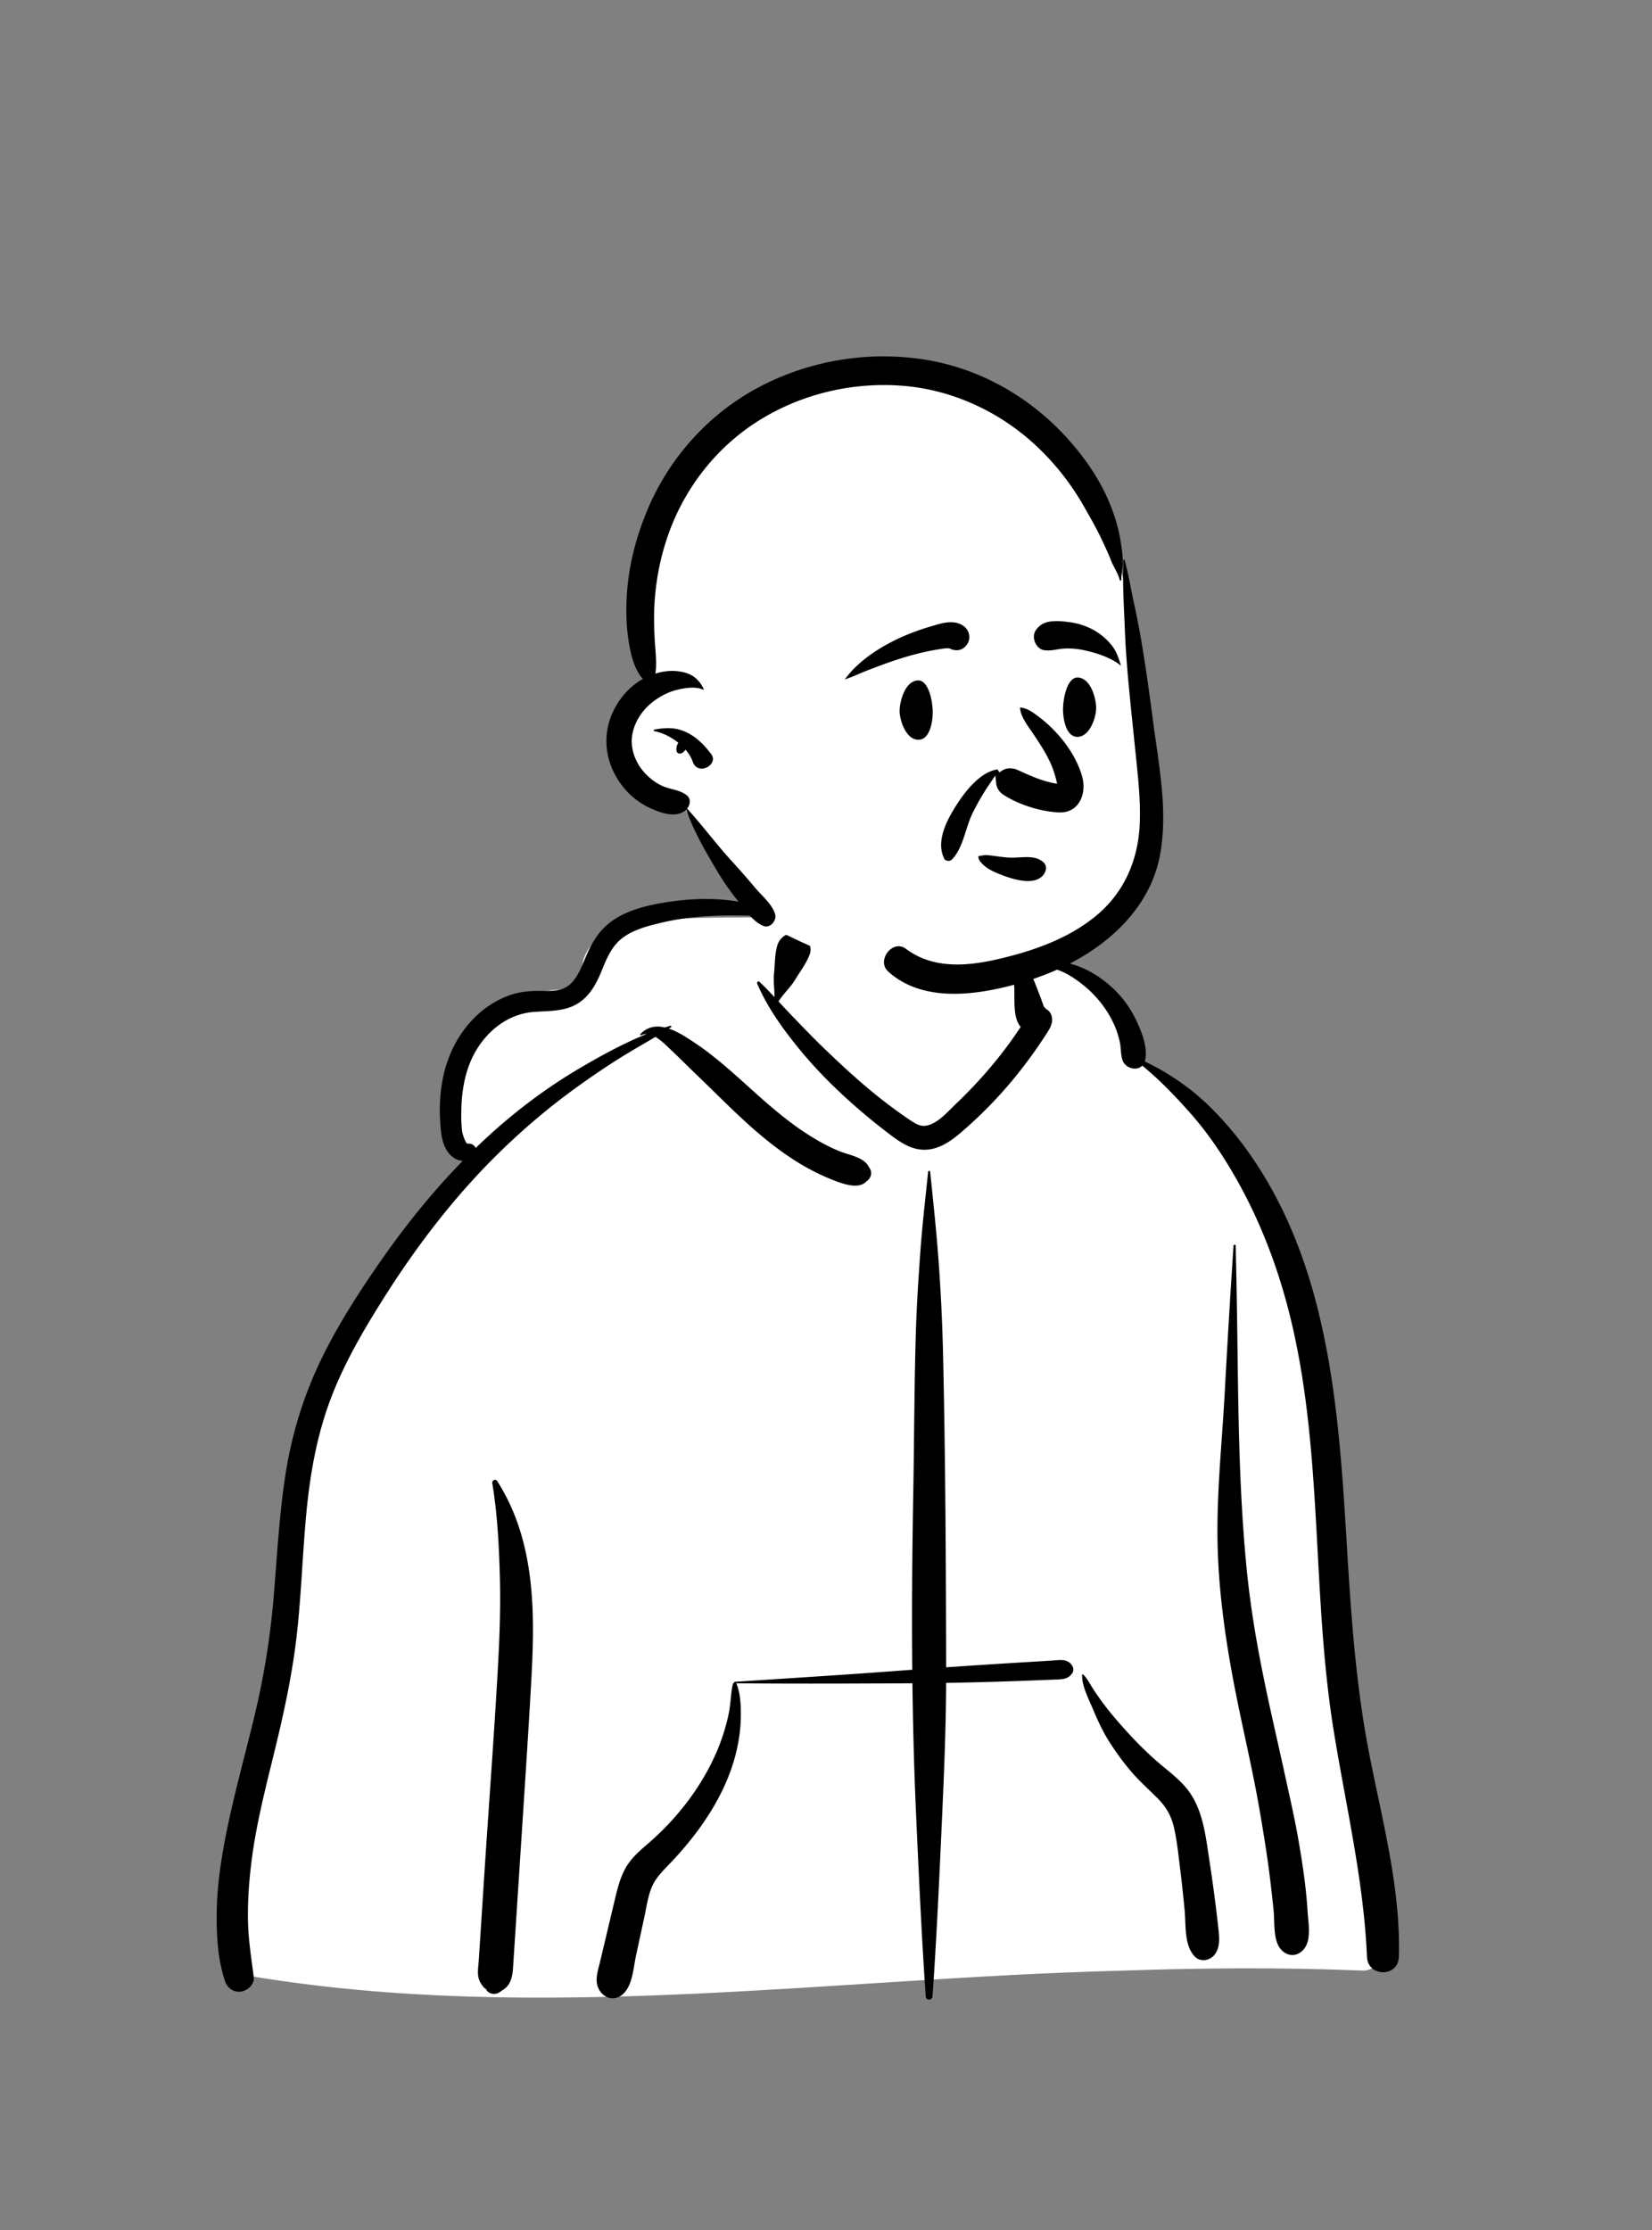 <svg xmlns="http://www.w3.org/2000/svg" width="512" height="691" fill="none" viewBox="0 0 512 691">
  <rect x="0" y="0" width="512" height="691" fill="#808080" stroke="none"/>
  <path fill="#fff" fill-rule="evenodd" d="M422.647 610.625c8.71-.421 5.207-15.658 4.582-21.254-6.896-20.439-5.275-42.739-7.988-64.162-1.689-19.999-3.86-39.936-5.686-59.919-3.587-40.565-29.344-123.144-58.736-136.425-3.703-16.248-18.996-31.415-38.344-31.415-13.197-15.622-29.081-26.617-49.454-24.397-8.419.383-16.584 9.313-24.652 11.038-4.516.623-44.602-.98-52.632 3.789-5.593 2.872-10.642 8.18-8.998 14.937 2.624 8.187-5.53-.672-22.541 8.066-34.688 20.835-13.96 48.708-13.042 49.572-21.646 30.12-40.566 54.556-49.32 91.372-5.674 27.333-5.035 55.55-9.788 83.023-1.679 9.526-4.254 18.727-7.04 27.977-3.02 12.107-4.488 42.282-6.152 42.551-3.032.754 1.752 6.979 4.965 6.984 89.069 14.776 179.543.613 269.091-1.702 25.237-.877 50.5-1.08 75.735-.035Z" clip-rule="evenodd"/>
  <path fill="#000" fill-rule="evenodd" d="M287.648 363.113a.317.317 0 0 1 .634 0l.629 6.071c.765 7.415 1.501 14.816 2.035 22.265a575.607 575.607 0 0 1 1.326 27.887c.748 32.426.897 64.869.96 97.302a2741.658 2741.658 0 0 1 22.093-1.437l7.593-.461 3.127-.192c2.112-.131 4.512-.662 5.989 1.209.591.749.888 1.723.337 2.612-1.272 2.052-3.225 1.98-5.434 2.069-2.084.084-4.168.166-6.252.247a1247.2 1247.2 0 0 1-13.399.462c-4.688.132-9.374.239-14.06.318-.048 13.693-.614 27.368-1.227 41.045l-.277 6.155c-.749 16.644-1.556 33.303-2.701 49.925-.094 1.361-2.019 1.358-2.112 0-1.29-18.719-2.141-37.478-2.985-56.223-.612-13.59-.968-27.184-1.138-40.78-.619.004-1.239.012-1.858.014-17.589.077-35.175.154-52.764-.011a.429.429 0 0 1 .077.115c1.273 3.005 1.394 6.84 1.363 10.065-.035 3.699-.533 7.353-1.385 10.95-3.052 12.886-10.924 24.428-19.89 33.97l-.292.31c-2.115 2.235-4.541 4.48-5.84 7.327-1.326 2.906-1.786 6.306-2.441 9.429l-.076.359-2.559 11.821c-.813 3.755-1.044 9.231-4.016 11.94-2.773 2.528-6.446 1.208-7.751-2.047-1.019-2.54-.004-5.329.6-7.868l4.728-19.878c.777-3.242 1.626-6.504 3.303-9.417 1.717-2.982 4.235-5.144 6.805-7.357 4.865-4.189 9.332-8.985 13.109-14.178 3.776-5.19 7.003-10.912 9.266-16.929 1.133-3.012 2.062-6.141 2.702-9.295.609-2.994.603-6.094 1.255-9.055.044-.205.217-.345.415-.407-.047-.132.025-.311.209-.323l14.386-.924c12.787-.825 25.574-1.671 38.35-2.638l2.257-.163c-.175-18.141-.026-36.285.301-54.432.3-16.641.307-33.287.802-49.926.246-8.258.776-16.497 1.367-24.738.603-8.428 1.57-16.785 2.439-25.188Zm-135.072 96.49c-.154-.924 1.009-1.496 1.545-.651 6.125 9.656 9.079 20.144 10.324 31.444 1.099 9.973.775 20.09.228 30.089-.585 10.664-1.266 21.326-1.955 31.985l-1.059 16.346-2.657 40.977c-.19 2.931-.855 5.597-3.379 6.959a6.064 6.064 0 0 1-1.04.714c-1.364.729-3.172.36-3.96-1.039l.316.208c.275.174-.034-.069-.928-.725l-.758-.982c-.552-.828-.904-1.643-1.045-2.628-.22-1.53.065-3.209.165-4.747l1.741-26.87c1.355-20.889 2.936-41.772 4.128-62.672.556-9.741.945-19.491.681-29.249-.262-9.704-.756-19.572-2.347-29.159Zm52.991-179.874.34-.057c12.166-2.021 25.396-1.643 36.516 4.222.092.049.05.201-.054.197l-3.579-.143c-11.33-.444-22.625-.706-33.765 1.956l-1.141.275c-4.012.978-8.202 2.176-11.424 4.826-3.08 2.534-4.614 6.441-6.089 10.039l-.197.474c-1.496 3.553-3.39 6.923-6.67 9.145-4.248 2.877-9.356 2.524-14.227 2.915-8.576.689-15.588 6.905-19.076 14.512-2.113 4.605-3.013 9.769-3.192 14.806-.091 2.564-.105 5.229.237 7.776.109.814 1.116 3.782 1.629 3.71 1.141-.158 2.184.437 2.54 1.349a186.864 186.864 0 0 1 8.709-7.916c7.458-6.352 15.492-12.11 23.953-17.057 6.457-3.776 13.268-7.518 20.321-10.346a3.346 3.346 0 0 0-1.643.376c-.234.123-.466-.17-.281-.364 2.221-2.338 4.882-2.671 7.565-2.047a70.847 70.847 0 0 1 1.72-.526c.286-.083.429.311.195.464l-.659.421c2.927.98 5.8 2.907 8.075 4.428 6.534 4.367 12.285 9.706 18.116 14.945l1.06.95c5.132 4.583 10.394 9.036 16.225 12.713 3.052 1.924 6.258 3.704 9.621 5.028 2.884 1.136 7.58 1.851 8.93 4.9 1.201 1.458.7 3.32-.707 4.302-2.371 2.61-7.115.924-9.941-.163a66.995 66.995 0 0 1-9.855-4.734c-6.111-3.588-11.746-8.049-16.995-12.795-5.482-4.956-10.653-10.221-15.985-15.333-2.31-2.215-4.567-4.482-6.881-6.694l-1.162-1.101c-1.18-1.107-2.863-2.834-4.662-3.878-3.389 2.021-6.83 3.959-10.188 6.033-4.688 2.895-9.237 5.998-13.717 9.204-8.624 6.171-16.796 13.083-24.383 20.492-13.914 13.586-25.768 29.101-36.124 45.529l-.786 1.252c-5.885 9.403-11.45 19.109-15.396 29.499-4.342 11.433-6.453 23.456-7.6 35.593-1.139 12.049-1.523 24.16-2.795 36.198-1.305 12.346-3.876 24.42-6.8 36.471l-.697 2.857c-2.646 10.793-5.377 21.586-6.737 32.634-.726 5.901-1.163 11.883-1.064 17.832.099 5.984 1.039 11.835 1.797 17.756.291 2.268-1.94 4.161-3.938 4.462-2.297.344-4.27-1.121-4.984-3.255-2.225-6.652-2.63-14.005-2.56-20.986.07-7.088.975-14.13 2.248-21.096 2.503-13.702 6.366-27.12 9.598-40.658a242.492 242.492 0 0 0 5.79-36.109c1.069-12.682 1.71-25.407 3.66-37.998 1.926-12.43 5.55-24.303 11.015-35.637 4.976-10.319 11.178-20.032 17.681-29.447 7.897-11.433 16.57-22.311 26.264-32.223-.87-.038-1.765-.32-2.586-.832-2.512-1.567-3.682-4.632-4.042-7.432-.842-6.548-.638-13.384 1.045-19.786 2.717-10.327 9.767-19.504 19.984-23.226 2.63-.959 5.426-1.308 8.213-1.377 2.645-.066 5.533.279 8.085-.56 4.062-1.335 5.803-6.119 7.328-9.746l.07-.167c1.956-4.621 4.303-8.582 8.539-11.468 4.519-3.08 10.181-4.48 15.513-5.384Zm115.604 18.277c3.656-1.269 8.227-.117 11.803.991 3.983 1.235 7.664 3.509 10.82 6.21a32.664 32.664 0 0 1 8.025 10.297l.186.378c1.775 3.645 3.797 8.649 2.902 12.654a4.38 4.38 0 0 1-.088.329c7.254 3.571 13.953 8.045 19.787 13.714 6.793 6.601 12.545 14.113 17.412 22.228 19.333 32.233 22.735 70.943 25.019 107.701l.569 9.32c1.24 20.126 2.691 40.204 6.46 60.051l.275 1.433c4.028 20.781 9.795 41.72 9.211 63.038-.175 6.387-9.614 6.344-9.887 0-1.031-23.878-6.602-46.932-10.375-70.436-6.639-41.352-3.312-83.984-12.719-124.922-3.691-16.066-9.409-31.65-17.574-45.99-4.034-7.085-8.648-13.93-14.054-20.042-4.651-5.259-9.485-10.32-14.92-14.741-1.737 1.74-5.207.853-6.114-1.683-.623-1.743-.441-3.781-.841-5.607a27.812 27.812 0 0 0-1.564-4.97c-1.358-3.18-3.352-6.234-5.654-8.807-2.486-2.782-5.344-5.094-8.542-7.002-3.22-1.922-6.741-2.496-10.137-3.9-.114-.047-.125-.2 0-.244Zm14.205 221a.193.193 0 0 1 .325-.134c1.282 1.179 2.056 2.872 3 4.323a89.403 89.403 0 0 0 3.428 4.909c2.401 3.198 5.073 6.213 7.766 9.167a110.718 110.718 0 0 0 7.945 7.858c3.001 2.687 6.363 5.085 9.09 8.061 5.688 6.209 6.608 14.732 7.808 22.734l.131.866a486.898 486.898 0 0 1 1.979 14.279c.288 2.32.574 4.642.809 6.967l.071.737c.209 2.276.266 4.586-1.042 6.575-1.399 2.128-4.581 2.874-6.472.833-3.25-3.505-2.641-9.732-3.064-14.241-.349-3.73-.745-7.454-1.189-11.173l-.225-1.859c-.523-4.231-.948-8.546-1.915-12.703-.854-3.661-2.479-6.424-5.146-9.076-2.688-2.672-5.48-5.166-7.96-8.043-2.631-3.052-5.004-6.324-7.142-9.739-1.829-2.921-3.294-6.099-4.637-9.274l-.223-.529c-1.298-3.096-3.439-7.127-3.337-10.538ZM382.3 386.015c.028-.432.666-.439.676 0 .08 3.714.158 7.428.235 11.143.62 29.931.238 59.932 3.241 89.76 1.416 14.064 4.023 27.921 7.041 41.72 1.544 7.061 3.164 14.106 4.703 21.167 1.5 6.883 3.108 13.799 4.298 20.745 1.17 6.828 2.217 13.707 2.687 20.622l.058.903c.202 3.349 1.168 8.276-.676 11.245-1.999 3.216-5.825 3.274-7.966.204-2.011-2.883-1.511-8.011-1.866-11.449a513.464 513.464 0 0 0-1.176-10.506c-.846-6.819-1.961-13.622-3.12-20.394-2.415-14.103-5.917-28.028-8.501-42.109-2.65-14.428-4.533-28.959-4.612-43.649-.079-14.815 1.489-29.601 2.281-44.383a3866.674 3866.674 0 0 1 2.697-45.019ZM240.923 292.92c.803-2.706 3.639-4.398 6.405-3.638 2.536.697 4.629 3.774 3.638 6.407-1.082 2.873-2.972 5.323-4.566 7.934-1.472 2.413-3.619 4.313-5.119 6.683l1.653 1.782c.826.889 1.656 1.772 2.494 2.64l2.882 2.986c2.244 2.32 4.503 4.628 6.826 6.868 6.829 6.588 13.766 12.959 21.414 18.601 1.741 1.283 3.496 2.56 5.299 3.755l.673.446c1.237.81 2.618 1.607 4.113 1.47 3.632-.334 6.914-4.192 9.411-6.593l.13-.125c6.186-5.887 11.914-12.323 16.922-19.243a138.098 138.098 0 0 0 3.237-4.683c-2.421-2.828-1.843-8.35-1.976-11.78-.095-2.412-.102-4.824-.115-7.238l-.007-.487c-.029-1.562-.099-3.06.914-4.346.059-.074.182-.072.257-.033 1.388.728 1.816 1.946 2.409 3.313l.062.142c.721 1.64 1.411 3.296 2.11 4.945.731 1.728 1.402 3.48 2.082 5.228.316.813.618 1.63.913 2.451.18.524.366 1.045.557 1.566l.045.04c.253.214.467.44.651.674.775.388 1.391 1.094 1.679 2.131.629 2.259-.672 4.101-1.833 5.894-4.714 7.284-10.088 14.225-16.062 20.521a136.494 136.494 0 0 1-9.338 8.95l-.568.492c-2.919 2.509-6.088 4.885-9.987 5.472-4.562.687-8.275-1.582-11.768-4.196l-.348-.263a193.924 193.924 0 0 1-9.699-7.815c-6.408-5.533-12.505-11.474-17.915-17.993-5.264-6.34-10.466-13.429-13.71-21.058-.198-.465.322-.951.729-.563 1.585 1.508 3.11 3.099 4.616 4.71.042-2.371-.395-4.763-.152-7.149.297-2.901.211-6.105 1.042-8.898Z" clip-rule="evenodd"/>
  <path fill="#fff" fill-rule="evenodd" d="M348.875 182.203c-4.079-17.198-12.998-33.202-27.275-46.137-42.965-42.481-121.867-19.423-121.509 44.593-1.541 7.477-2.167 15.165-1.657 22.791.211 3.253 1.619 7.794-.272 10.722-4.267 5.478-6.747 9.516-5.295 16.802 1.214 6.363 5.543 10.87 11.386 13.266 3.504 1.006 6.829 3.197 8.127 6.536 7.8 14.281 13.578 26.161 25.875 35.894 3.173 2.505 35.716 17.534 46.439 17.534 31.392 0 70.958-11.372 71.614-46.441.114-7.702-1.238-15.494-2.085-23.136-2.064-17.438-1.336-35.509-5.348-52.424Z" clip-rule="evenodd"/>
  <path fill="#000" fill-rule="evenodd" d="M348.168 173.601c.01-.213.315-.261.374-.051 1.167 4.14 1.828 8.358 2.741 12.563.879 4.05 1.708 8.111 2.399 12.197 1.303 7.711 2.401 15.441 3.422 23.192l.254 1.939c1.775 13.638 4.706 27.846 2.143 41.564-2.187 11.706-9.521 21.14-18.972 28.057-8.948 6.549-19.798 10.751-30.571 13.141-11.562 2.565-25.267 3.33-34.675-5.149-3.766-3.396 1.368-10.132 5.454-7.068 9.593 7.193 21.798 5.073 32.623 2.21l.328-.087c9.501-2.531 19.065-6.367 26.608-12.839 8.34-7.156 12.463-17.087 12.94-27.978.267-6.12-.304-12.232-.919-18.316l-.068-.675c-.707-6.957-1.448-13.911-2.131-20.871-.624-6.346-1.162-12.729-1.447-19.104l-.133-3.215c-.276-6.482-.648-13.059-.37-19.51ZM235.653 119.74c15.612-8.129 33.554-11.038 50.927-8.31 16.703 2.623 32.031 11.242 43.488 23.601 5.594 6.034 10.559 13.014 13.732 20.639 1.576 3.789 2.81 7.74 3.467 11.799.338 2.086.67 4.248.734 6.363.059 1.959-.517 3.796-.449 5.787.011.311-.466.371-.539.073-.543-2.22-1.85-3.899-2.67-6.007-.614-1.575-1.309-3.112-2.017-4.644l-.608-1.313c-1.766-3.817-3.877-7.477-5.965-11.123a78.923 78.923 0 0 0-15.917-19.652c-11.091-9.888-25.32-16.271-40.171-17.421-15.415-1.193-31.05 2.481-44.214 10.621-13.163 8.139-23.117 20.792-28.284 35.36-2.608 7.351-4.048 15.01-4.383 22.798-.169 3.943-.011 7.918.265 11.852l.138 1.877c.161 2.25.271 4.491-.065 6.687 2.374-.741 4.863-1.048 7.361-.681 3.711.544 5.929 2.066 7.593 5.383a.192.192 0 0 1-.26.26c-2.158-1.078-5.65-.511-7.936.054-2.379.588-4.522 1.61-6.543 2.992-3.739 2.556-6.671 6.515-7.39 11.059-.696 4.388 1.106 8.832 4.132 11.977 1.558 1.62 3.419 3.02 5.504 3.893 2.53 1.06 5.034 1.027 7.272 2.776 1.384 1.082 1.049 2.932.111 4.133 4.722 5.178 8.909 10.843 13.631 16.041 2.189 2.41 4.36 4.822 6.457 7.31l.783.936c2.094 2.527 5.425 5.197 6.382 8.376.595 1.977-1.522 4.564-3.662 3.663-3.284-1.383-5.627-4.98-7.846-7.739l-.144-.179c-2.327-2.859-4.393-5.877-6.281-9.04l-.621-1.042c-3.415-5.744-6.8-11.7-8.978-18.01a3.309 3.309 0 0 1-.456.396c-3.137 2.231-7.697.516-10.83-.933a23.022 23.022 0 0 1-7.782-5.904c-4.597-5.392-6.716-12.375-5.18-19.372 1.3-5.928 5.408-11.694 10.794-14.693-2.486-2.862-3.516-6.72-4.201-10.493-.874-4.815-1.048-9.75-.811-14.633.474-9.726 2.977-19.313 6.845-28.219 6.922-15.935 19.16-29.265 34.587-37.298Zm-32.856 106.337c3.276-.614 6.33-.763 9.49.624 3.428 1.505 5.841 3.99 8.083 6.9 2.552 3.312-3.988 6.929-5.637 2.533l-.048-.135c-.442-1.302-1.233-2.56-2.235-3.718-.3.461-.703.867-1.175 1.099-.572.281-1.445.086-1.583-.644-.152-.811.017-1.794.484-2.48l.064-.094c-2.273-1.83-5.007-3.166-7.443-3.596-.244-.044-.241-.444 0-.489Z" clip-rule="evenodd"/>
  <path fill="#000" fill-rule="evenodd" d="M318.661 272.994c-2.881.024-6.119-1.058-8.285-1.904l-.564-.224c-1.875-.751-3.8-1.613-5.235-3.059-.46-.47-.948-1.002-1.197-1.561-.145-.328-.206-.667-.065-1.004a18.112 18.112 0 0 0 1.477-.203c.222-.04.435-.082.598-.083.6-.004 1.194.072 1.788.147l.258.033c.462.057.922.119 1.382.18 1.335.18 2.664.358 4.019.422.978.047 2.004-.008 3.039-.064 2.684-.146 5.459-.345 7.527 1.535.542.492.768 1.113.768 1.744 0 .768-.323 1.55-.816 2.163-1.116 1.388-2.834 1.863-4.694 1.878Zm15.708-24.214c-1.253 1.88-3.341 3.089-6.202 2.958-5.686-.26-12.473-2.406-17.235-5.508-1.24-.808-2.045-2.099-2.189-3.483l-.257-2.461-1.386 2.049-.436.64a53.561 53.561 0 0 0-1.181 1.775 78.866 78.866 0 0 0-3.994 7.086c-.857 1.732-1.483 3.668-2.111 5.623-1.059 3.299-2.083 6.544-4.348 8.862-.342.351-.868.477-1.35.415-.425-.055-.841-.263-1.045-.678-2.706-5.503.934-12.134 3.886-16.744l.312-.481c2.737-4.166 7.208-9.679 12.328-10.428l.586.935.852-.569c1.394-.93 3.234-.886 4.845-.159l1.611.727c2.998 1.346 5.956 2.588 9.2 3.268a28.515 28.515 0 0 0 1.381.252 48.74 48.74 0 0 0-.153-.661c-.055-.232-.11-.465-.169-.697-.062-.24-.127-.478-.192-.715a31.21 31.21 0 0 0-.902-2.803c-1.31-3.452-3.402-6.681-5.437-9.761l-.239-.362a71.361 71.361 0 0 0-.942-1.378c-1.587-2.286-3.347-4.766-3.471-7.256 2.106.133 3.869 1.442 5.42 2.581a41.165 41.165 0 0 1 5.893 5.292c3.473 3.766 6.589 8.582 7.956 13.56.782 2.85.438 5.917-1.031 8.121Zm-55.556-28.398v-.101c.006-2.875 1.68-9.437 5.818-9.437 2.584 0 4.154 4.466 4.425 9.07l.01.188c.12 2.863-.666 9.119-4.435 9.119-3.81 0-5.778-5.926-5.818-8.839Zm60.915-.901.001-.102c-.006-2.874-1.68-9.437-5.818-9.437-2.52 0-4.075 4.246-4.403 8.726l-.022.345c-.164 2.766.571 9.307 4.425 9.307 3.81 0 5.778-5.926 5.817-8.839Zm-46.98-18.551c-.549.064-1.094.148-1.639.235a75.605 75.605 0 0 0-4.745.912c-2.985.674-5.946 1.525-8.85 2.487-2.718.9-5.394 1.917-8.068 2.934a75.1 75.1 0 0 1-.429.163c-.944.359-1.885.762-2.83 1.165-1.436.615-2.88 1.233-4.353 1.7 3.881-5.367 9.861-9.344 15.615-12.189 3.283-1.624 6.766-2.933 10.27-4.005l1.951-.587c2.873-.848 6.015-1.631 8.714.06a4.299 4.299 0 0 1 1.963 2.831 4.063 4.063 0 0 1-.791 3.269c-.662.859-1.488 1.348-2.367 1.516-.971.185-1.999-.019-2.935-.519-.75-.055-.971-.035-1.193-.011l-.313.039Zm43.221.546a23.616 23.616 0 0 0-5.8-.526c-.892.027-1.755.165-2.616.303-1.337.216-2.668.438-4.109.177-.751-.136-1.391-.576-1.885-1.15a4.77 4.77 0 0 1-1.083-2.343c-.127-.842-.001-1.579.311-2.229.368-.768.988-1.416 1.737-1.983 2.267-1.717 6.158-1.304 8.834-.957 2.644.344 5.274 1.164 7.612 2.467 2.306 1.285 4.311 3.017 5.876 5.134 1.318 1.784 1.939 3.838 2.581 5.929-3.018-2.532-7.635-3.992-11.458-4.822Z" clip-rule="evenodd"/>
</svg>
